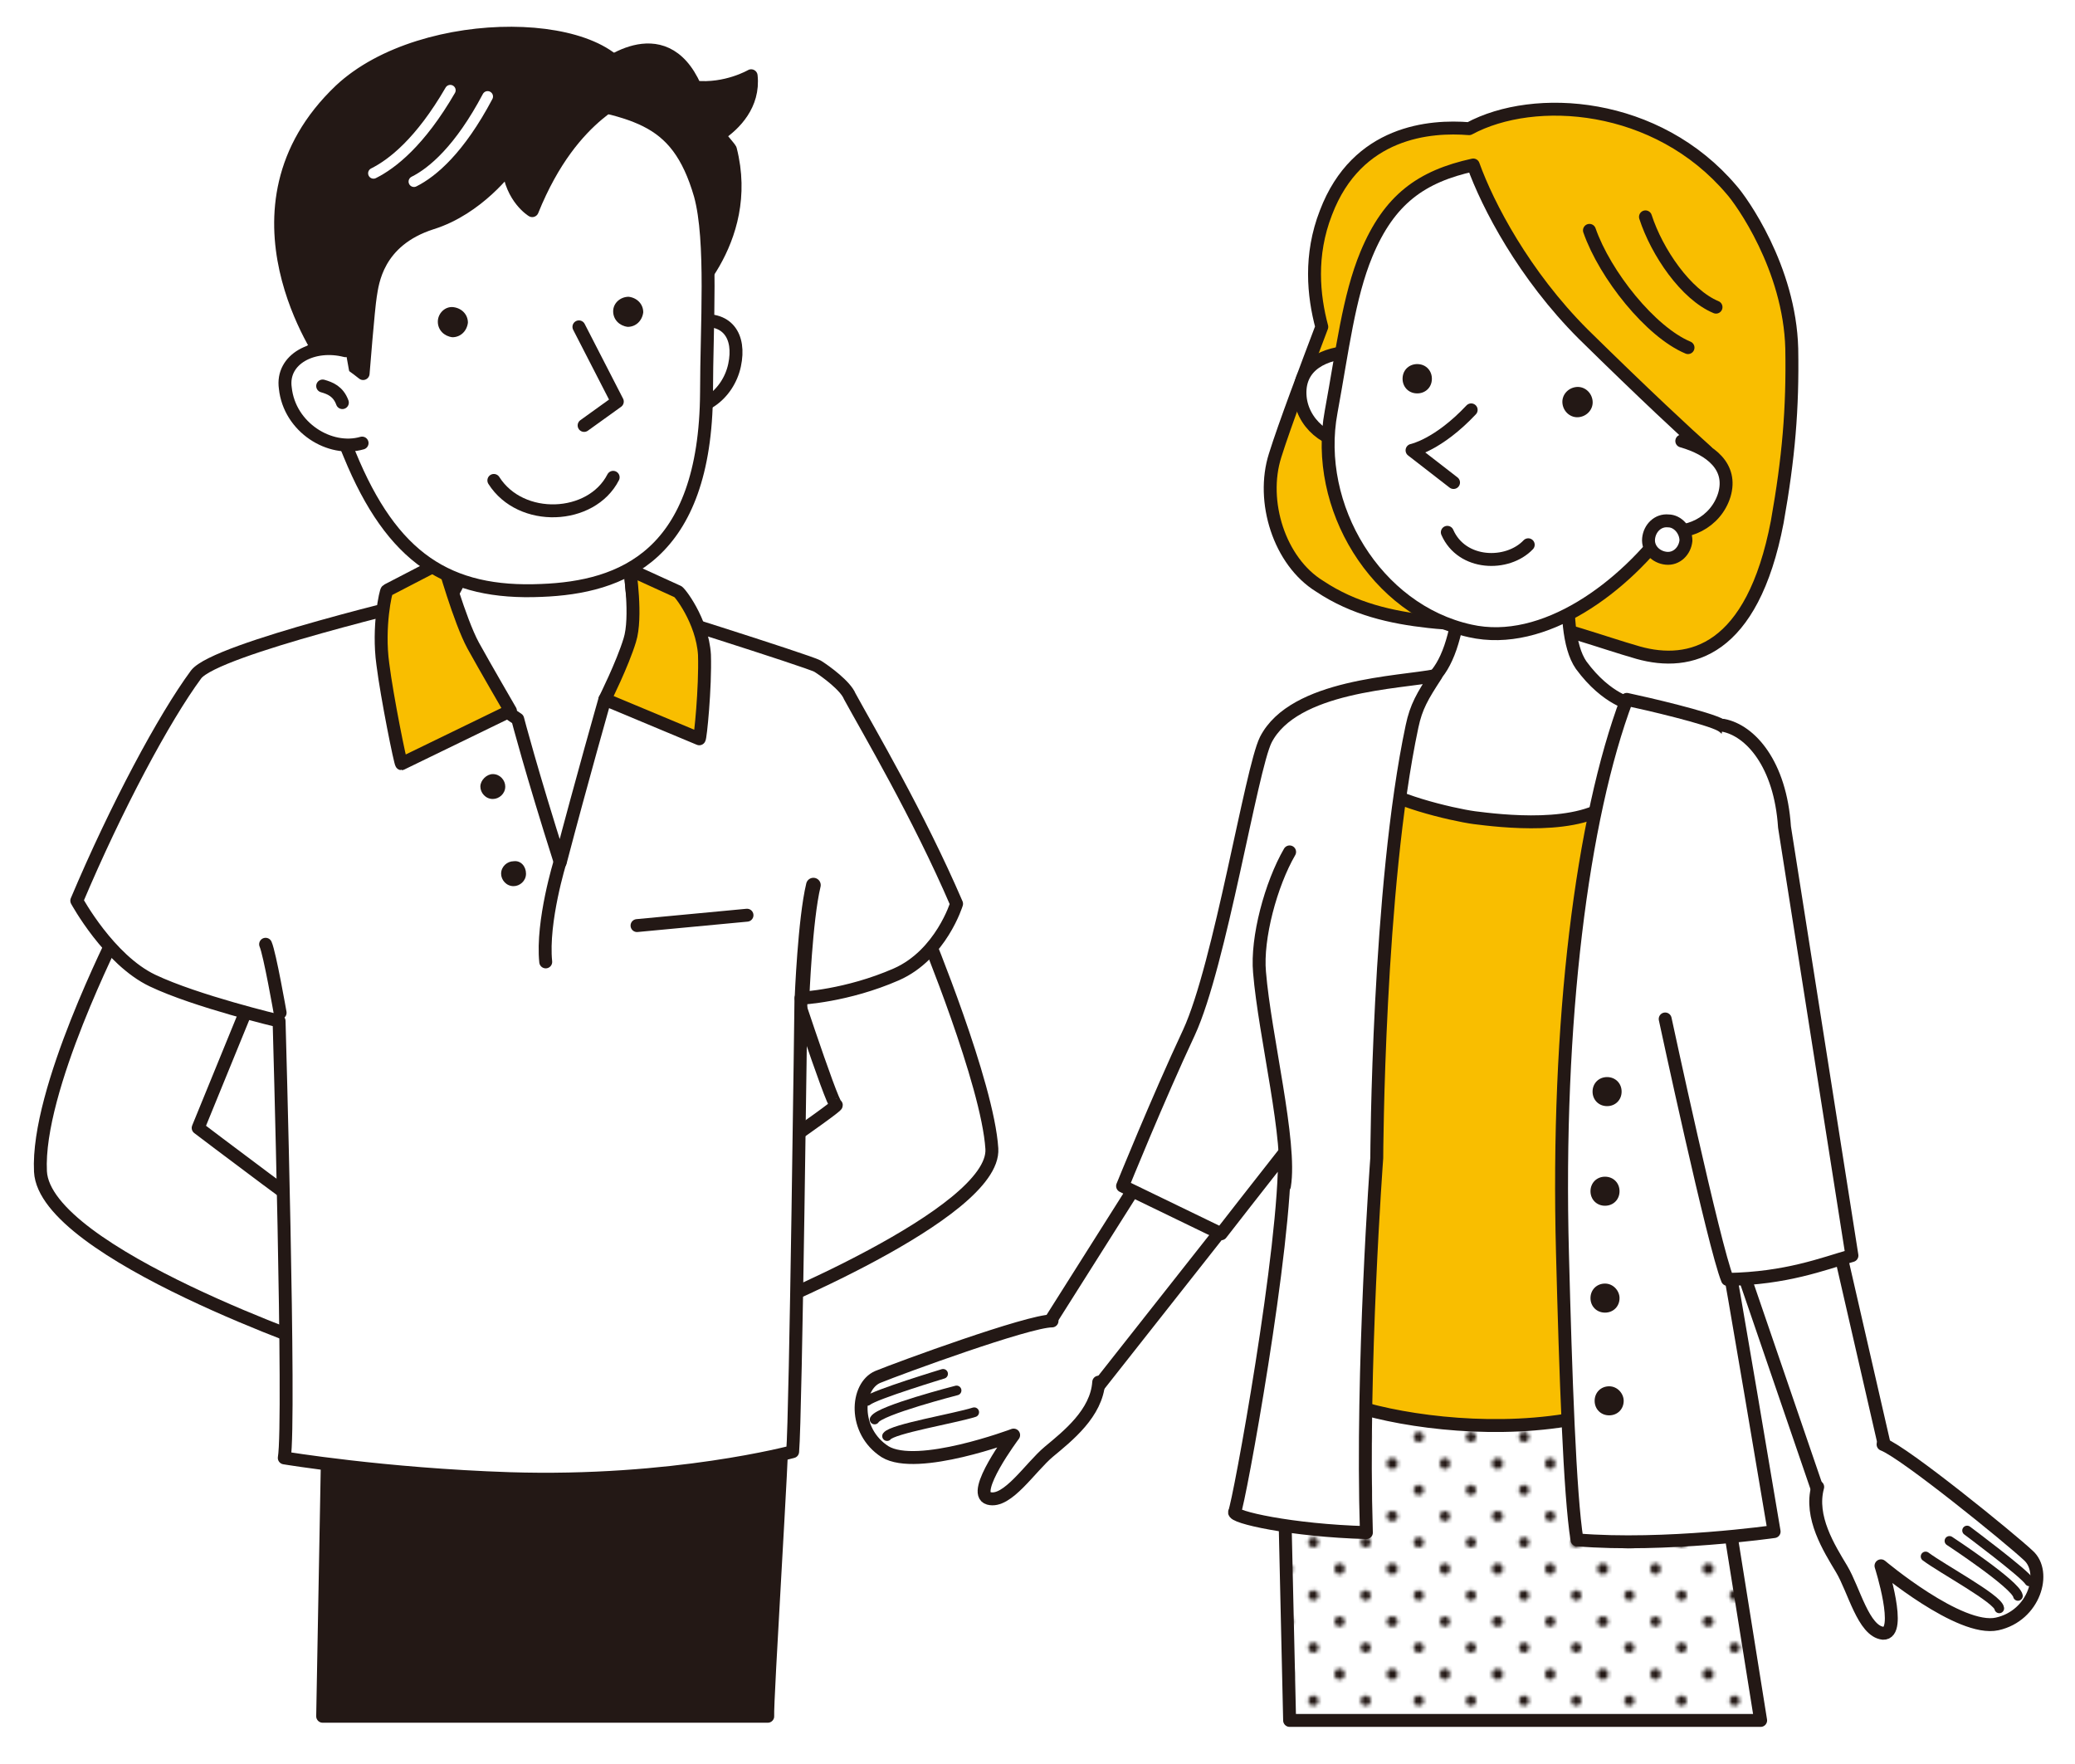 <?xml version="1.0" encoding="utf-8"?>
<!-- Generator: Adobe Illustrator 26.3.1, SVG Export Plug-In . SVG Version: 6.00 Build 0)  -->
<svg version="1.1" id="レイヤー_1" xmlns="http://www.w3.org/2000/svg" xmlns:xlink="http://www.w3.org/1999/xlink" x="0px"
	 y="0px" width="200px" height="170px" viewBox="0 0 200 170" style="enable-background:new 0 0 200 170;" xml:space="preserve">
<style type="text/css">
	.st0{fill:none;}
	.st1{fill:#231815;}
	.st2{fill:#FFFFFF;stroke:#FFFFFF;stroke-width:1.245;stroke-linecap:round;stroke-linejoin:round;stroke-miterlimit:10;}
	.st3{fill:url(#SVGID_1_);stroke:#231815;stroke-width:1.245;stroke-linecap:round;stroke-linejoin:round;stroke-miterlimit:10;}
	.st4{fill:#FFFFFF;stroke:#231815;stroke-width:1.245;stroke-linecap:round;stroke-linejoin:round;stroke-miterlimit:10;}
	.st5{fill:#FFFFFF;stroke:#231815;stroke-width:0.934;stroke-linecap:round;stroke-linejoin:round;stroke-miterlimit:10;}
	.st6{fill:#F9BE00;stroke:#231815;stroke-width:1.245;stroke-linecap:round;stroke-linejoin:round;stroke-miterlimit:10;}
	.st7{fill:none;stroke:#231815;stroke-width:1.245;stroke-linecap:round;stroke-linejoin:round;stroke-miterlimit:10;}
	.st8{fill:#231815;stroke:#231815;stroke-width:1.245;stroke-linecap:round;stroke-linejoin:round;stroke-miterlimit:10;}
	.st9{fill:none;stroke:#FFFFFF;stroke-width:1.038;stroke-linecap:round;stroke-linejoin:round;stroke-miterlimit:10;}
	.st10{fill:#FFFFFF;stroke:#231815;stroke-width:1.412;stroke-linecap:round;stroke-linejoin:round;stroke-miterlimit:10;}
</style>
<pattern  x="-583.6" y="-311.3" width="28.8" height="28.8" patternUnits="userSpaceOnUse" id="_x31_0_dpi_20_x25_" viewBox="1.4 -30.2 28.8 28.8" style="overflow:visible;">
	<g>
		<rect x="1.4" y="-30.2" class="st0" width="28.8" height="28.8"/>
		<g>
			<path class="st1" d="M30.2,0c0.8,0,1.4-0.6,1.4-1.4c0-0.8-0.6-1.4-1.4-1.4c-0.8,0-1.4,0.6-1.4,1.4C28.8-0.6,29.4,0,30.2,0z"/>
			<path class="st1" d="M15.8,0c0.8,0,1.4-0.6,1.4-1.4c0-0.8-0.6-1.4-1.4-1.4c-0.8,0-1.4,0.6-1.4,1.4C14.4-0.6,15,0,15.8,0z"/>
			<path class="st1" d="M30.2-14.4c0.8,0,1.4-0.6,1.4-1.4c0-0.8-0.6-1.4-1.4-1.4c-0.8,0-1.4,0.6-1.4,1.4
				C28.8-15,29.4-14.4,30.2-14.4z"/>
			<path class="st1" d="M15.8-14.4c0.8,0,1.4-0.6,1.4-1.4c0-0.8-0.6-1.4-1.4-1.4c-0.8,0-1.4,0.6-1.4,1.4C14.4-15,15-14.4,15.8-14.4z
				"/>
			<path class="st1" d="M8.6-7.2c0.8,0,1.4-0.6,1.4-1.4c0-0.8-0.6-1.4-1.4-1.4c-0.8,0-1.4,0.6-1.4,1.4C7.2-7.8,7.8-7.2,8.6-7.2z"/>
			<path class="st1" d="M23-7.2c0.8,0,1.4-0.6,1.4-1.4c0-0.8-0.6-1.4-1.4-1.4c-0.8,0-1.4,0.6-1.4,1.4C21.6-7.8,22.2-7.2,23-7.2z"/>
			<path class="st1" d="M8.6-21.6c0.8,0,1.4-0.6,1.4-1.4c0-0.8-0.6-1.4-1.4-1.4c-0.8,0-1.4,0.6-1.4,1.4C7.2-22.2,7.8-21.6,8.6-21.6z
				"/>
			<path class="st1" d="M23-21.6c0.8,0,1.4-0.6,1.4-1.4c0-0.8-0.6-1.4-1.4-1.4c-0.8,0-1.4,0.6-1.4,1.4C21.6-22.2,22.2-21.6,23-21.6z
				"/>
		</g>
		<g>
			<path class="st1" d="M1.4,0c0.8,0,1.4-0.6,1.4-1.4c0-0.8-0.6-1.4-1.4-1.4C0.6-2.9,0-2.2,0-1.4C0-0.6,0.6,0,1.4,0z"/>
			<path class="st1" d="M1.4-14.4c0.8,0,1.4-0.6,1.4-1.4c0-0.8-0.6-1.4-1.4-1.4c-0.8,0-1.4,0.6-1.4,1.4C0-15,0.6-14.4,1.4-14.4z"/>
		</g>
		<g>
			<path class="st1" d="M30.2-28.8c0.8,0,1.4-0.6,1.4-1.4c0-0.8-0.6-1.4-1.4-1.4c-0.8,0-1.4,0.6-1.4,1.4
				C28.8-29.4,29.4-28.8,30.2-28.8z"/>
			<path class="st1" d="M15.8-28.8c0.8,0,1.4-0.6,1.4-1.4c0-0.8-0.6-1.4-1.4-1.4c-0.8,0-1.4,0.6-1.4,1.4
				C14.4-29.4,15-28.8,15.8-28.8z"/>
		</g>
		<g>
			<path class="st1" d="M1.4-28.8c0.8,0,1.4-0.6,1.4-1.4c0-0.8-0.6-1.4-1.4-1.4C0.6-31.7,0-31,0-30.2C0-29.4,0.6-28.8,1.4-28.8z"/>
		</g>
	</g>
</pattern>
<g>
	<polyline class="st2" points="123.5,130.6 124.3,165.8 169.7,165.8 164.2,131.4 	"/>
	<pattern  id="SVGID_1_" xlink:href="#_x31_0_dpi_20_x25_" patternTransform="matrix(0.35 0 0 0.35 -4482.744 -4794.498)">
	</pattern>
	<polyline class="st3" points="123.5,130.6 124.3,165.8 169.7,165.8 164.2,131.4 	"/>
	<polygon class="st4" points="176.7,117.8 182.3,142.2 175.5,144.5 166.9,119.4 	"/>
	<g>
		<path class="st4" d="M175.2,143.3c-0.8,2.9,1.1,5.9,2.3,7.9c1.2,2,2.1,6,4,6.2c1.9,0.1-0.2-6.5-0.2-6.5s7.6,6.4,11.2,5.6
			c3.6-0.8,4.8-5,3-6.6c-1.7-1.6-11.9-9.9-14-10.7"/>
		<path class="st5" d="M185.6,150c1.6,1.2,7,4.1,7.1,5"/>
		<path class="st5" d="M187.9,148.5c0,0,6.4,4.2,6.6,5.3"/>
		<path class="st5" d="M189.6,147.5c0,0,5.5,4.1,6,4.9"/>
	</g>
	<polygon class="st4" points="113,108.7 99.6,129.9 105.3,134.3 121.7,113.5 	"/>
	<g>
		<path class="st4" d="M105.9,133.2c-0.2,3-3,5.2-4.8,6.7c-1.8,1.5-4,5-5.8,4.5c-1.8-0.5,2.4-6.1,2.4-6.1s-9.3,3.5-12.4,1.6
			c-3.1-2-2.8-6.3-0.7-7.2c2.2-0.9,14.5-5.4,16.8-5.4"/>
		<path class="st5" d="M93.9,136.1c-1.9,0.6-7.9,1.6-8.4,2.3"/>
		<path class="st5" d="M92.2,134c0,0-7.4,1.9-7.9,2.8"/>
		<path class="st5" d="M90.9,132.4c0,0-6.6,2-7.3,2.6"/>
	</g>
	<path class="st6" d="M122.9,43.9c0.9-2.9,3.1-8.7,4.5-12.4c-0.8-3-1.2-6.9,0.4-11c3-7.9,10.1-8.4,13.8-8.1
		c6.3-3.4,18.1-2.6,25.3,5.9c0.9,1,5.6,7.5,5.8,15.3c0.1,5.8-0.3,10.5-1.4,16.7c-2.4,12.5-8.4,14-13.4,12.6c-3.5-1-8-2.7-10.6-2.9
		c-3.9-0.3-5.2,0.4-9.6-0.1c-3.6-0.4-7.2-1.2-10.5-3.4C123.3,54.1,121.5,48.3,122.9,43.9z"/>
	<path class="st6" d="M152.4,136.6c-0.3-3.6-1.5-10.5-1.6-15.7c-0.6-22.4,2.3-41.9,6.5-53.3c-4.4-0.3-14.3-1.3-19.9-1.7
		c-6.3,16.1-4.8,45.6-4.8,45.6s-1.1,13.8-2,24C135.7,137.1,144.6,138.2,152.4,136.6z"/>
	<path class="st4" d="M151.9,49.9c0,0-2,10.6,0.5,14.2c2.5,3.4,5,3.8,5,3.8s2,5.7-1.8,9.2c-3.2,3-11.1,2-13.5,1.7
		c-2.2-0.3-8.5-1.8-9.7-3.4c-2.6-3.6,1.6-9.4,1.6-9.4s3.8,2.2,5.8-3.6c1.9-5.6,0.7-12.4,0.7-12.4"/>
	<path class="st4" d="M122,71.3c-1.4,2.8-4.4,21.7-7.4,28.2c-3,6.4-6.4,14.8-6.4,14.8l9.5,4.6c0,0,4.2-5.4,6.1-7.8
		c0.2,8.8-4.4,33.9-4.8,34.6c-0.3,0.5,5.5,1.8,12.7,2c-0.5-15.9,1-36.1,1-36.1s0.1-26.1,3.4-41.6c0.4-1.9,1-2.9,2.3-4.9
		C134.9,65.8,124.7,66,122,71.3z"/>
	<path class="st4" d="M165.9,69.9c-1.2-0.7-7.2-2.1-9.1-2.5c-4.3,11.4-6.8,31-6.2,53.4c0.3,11.6,0.7,23.3,1.4,27.6
		c8.5,0.7,19-0.8,19-0.8s-4.4-26.2-4.6-26.8c-0.7-5.5-1.8-19.8,1.2-31.9C168.7,85.2,169.2,71.8,165.9,69.9z"/>
	<path class="st4" d="M160.5,98.2c0,0,4.7,21.9,6,25.1c5.7-0.1,9.2-1.5,12-2.3l-6.5-41.3c-0.4-6.1-3.3-9.3-5.9-9.8"/>
	<path class="st6" d="M128.5,93.2"/>
	<path class="st4" d="M130.5,33.9c-2.9,0.1-5.3,1.3-5.2,4.1c0.1,2.7,2.6,4.9,5.5,4.7"/>
	<path class="st4" d="M128.3,39.7c1.1-6,1.7-11.1,3.4-15.2c2.2-5.3,5.3-7.5,10.3-8.6c1.4,3.9,4.9,10.6,10.6,16.3
		c6,5.9,10,9.6,11.9,11.3c-1,2.7-2.2,5.1-3.4,6.8c-4.5,6.3-12.3,12.1-19.4,10.5C132.6,58.8,126.6,48.8,128.3,39.7z"/>
	<path class="st7" d="M153.2,22.2c1.5,4.3,5.9,9.8,9.5,11.3"/>
	<path class="st7" d="M158.6,20.9c1.1,3.4,3.9,7.5,6.8,8.7"/>
	<path class="st4" d="M141.8,39.5c-3.2,3.4-5.7,3.9-5.7,3.9l4,3.1"/>
	<path class="st4" d="M162.1,42.5c2.8,0.8,4.9,2.5,4.1,5.2c-0.8,2.6-3.6,4.1-6.4,3.3"/>
	<path class="st1" d="M153.5,38.6c0.1,0.8-0.5,1.5-1.3,1.6c-0.8,0.1-1.5-0.5-1.6-1.3c-0.1-0.8,0.5-1.5,1.3-1.6
		C152.7,37.2,153.4,37.8,153.5,38.6z"/>
	<path class="st1" d="M135.2,36.3c-0.1,0.8,0.4,1.5,1.2,1.6c0.8,0.1,1.5-0.4,1.6-1.2c0.1-0.8-0.4-1.5-1.2-1.6
		C136,35,135.3,35.5,135.2,36.3z"/>
	<path class="st4" d="M147.3,52.5c-2,2.1-6.4,2-7.8-1.2"/>
	<path class="st1" d="M156.1,125.1c0,0.8-0.6,1.4-1.4,1.4c-0.8,0-1.4-0.6-1.4-1.4c0-0.8,0.6-1.4,1.4-1.4
		C155.5,123.7,156.1,124.4,156.1,125.1z"/>
	<path class="st1" d="M156.1,114.8c0,0.8-0.6,1.4-1.4,1.4c-0.8,0-1.4-0.6-1.4-1.4c0-0.8,0.6-1.4,1.4-1.4
		C155.5,113.4,156.1,114,156.1,114.8z"/>
	<path class="st1" d="M156.3,105.2c0,0.8-0.6,1.4-1.4,1.4c-0.8,0-1.4-0.6-1.4-1.4c0-0.8,0.6-1.4,1.4-1.4
		C155.7,103.8,156.3,104.4,156.3,105.2z"/>
	<path class="st1" d="M156.5,135c0,0.8-0.6,1.4-1.4,1.4c-0.8,0-1.4-0.6-1.4-1.4c0-0.8,0.6-1.4,1.4-1.4
		C155.9,133.6,156.5,134.3,156.5,135z"/>
	<path class="st4" d="M162.5,52.1c-0.1,1-0.9,1.8-1.9,1.7c-1-0.1-1.8-0.9-1.7-1.9c0.1-1,0.9-1.8,1.9-1.7
		C161.7,50.2,162.5,51.1,162.5,52.1z"/>
	<path class="st7" d="M124.3,82.1c-1.8,3.1-3.2,8.3-2.9,11.6c0.5,6.1,3.1,16.4,2.4,20.6"/>
	<g>
		<path class="st8" d="M75.4,137.5c0.1,1.5-1.5,26.6-1.4,27.9H31.1l0.5-27.3L75.4,137.5z"/>
		<path class="st4" d="M11.3,89.7c-0.1,0.4-7.8,15.3-7.4,23.2c0.4,7.9,28.1,17.3,28.1,17.3s0.8-11.9,0.4-11.8
			c-0.4,0.1-13.3-9.7-13.3-9.7L24.7,95L11.3,89.7z"/>
		<path class="st4" d="M89.2,89.9c0,0,6,14.5,6.4,20.8c0.4,6.3-23.3,15.8-23.3,15.8l-3.8-11.4c0,0,12.5-8.6,12.1-8.6
			c-0.4,0-5-14.1-5-14.1L89.2,89.9z"/>
		<path class="st4" d="M76.4,139.9c0,0-11.5,3.1-27.3,2.6c-12.1-0.4-21.7-2-21.7-2c0.6-3.4-0.5-42.1-0.5-42.1s-8-1.9-12.2-3.9
			c-4.2-2-7.3-7.7-7.3-7.7c3.8-9,8.4-17.6,11.5-21.8c1.9-2.5,22.3-7.2,23.1-7.5c3.1-0.9,10.1-0.1,18.7,0.8c0,0,17.2,5.4,18.1,5.9
			c0.8,0.5,2.7,1.9,3.1,2.9c1.8,3.3,6.6,11.4,10.3,20c0,0-1.5,4.9-5.8,6.8c-4.8,2.1-9.2,2.3-9.2,2.3S76.7,136.6,76.4,139.9z"/>
		<path class="st4" d="M47,45.1c0,0-1.1,10-4.5,13.6c-3.4,3.6,7.4,10.6,7.4,10.6s1.3,5,4.1,13.8c2.1-8,4.3-15.7,4.3-15.7
			s5.1-1.3,3.3-7.2c-1.8-6-0.1-11.4-0.1-11.4"/>
		<path class="st6" d="M58.3,67.4l9.1,3.8c0.1,0,0.6-4.9,0.5-8.1c-0.2-3.3-2.5-6.2-2.6-6.1l-4.6-2.1c0,0,0.7,4.6,0,6.8
			C60,64,58.3,67.4,58.3,67.4z"/>
		<path class="st6" d="M49.2,68.5l-10.5,5.1c-0.1,0-1.4-6.4-1.8-9.6c-0.5-3.6,0.3-7.1,0.4-7.1l5.4-2.8c0,0,1.6,5.7,2.9,8.1
			C46.7,64.2,49.2,68.5,49.2,68.5z"/>
		<path class="st1" d="M48.7,75.8c0,0.7-0.6,1.2-1.2,1.2c-0.7,0-1.2-0.6-1.2-1.2s0.6-1.2,1.2-1.2C48.2,74.6,48.7,75.2,48.7,75.8z"/>
		<path class="st1" d="M50.7,84.2c0,0.7-0.6,1.2-1.2,1.2c-0.7,0-1.2-0.6-1.2-1.2c0-0.7,0.6-1.2,1.2-1.2
			C50.2,82.9,50.7,83.5,50.7,84.2z"/>
		<path class="st7" d="M30.4,85.4"/>
		<path class="st4" d="M67,31c3.1-0.6,4.4,1.4,3.8,4.2c-0.6,2.8-3.3,5-6.3,3.9"/>
		<path class="st8" d="M67,8.4c3,0.3,5.4-1.1,5.4-1.1c0.3,2.8-1.6,4.7-3.1,5.7c0.1,0.2,1,1.2,1.1,1.4c2.3,9-4.9,15.1-4.9,15.1
			L57.7,6.8C57.7,6.8,63.9,1.4,67,8.4z"/>
		<path class="st4" d="M67.5,18.8c1.2,4.4,0.6,12.7,0.6,19C68,53.6,59.9,56.6,52.2,56.9c-9,0.4-14.4-3.1-18.5-13.1
			c-2.1-4.9-3.4-14-2.2-20.1c1.2-6,11.3-16.5,20.4-14.7C61,10.8,65.2,10.9,67.5,18.8z"/>
		<path class="st8" d="M31.3,34.7c0,0-10.5-14.6,1.5-26c8-7.5,26.7-7.1,28-0.2c0.2,0.9-5.5,1.9-9.5,11.8c0,0-2-1.2-2.3-4.2
			c0,0-2.9,4-7.4,5.4c-5.3,1.7-5.7,5.8-5.9,7c-0.2,1.2-0.7,7.5-0.7,7.5s-3.4-2.8-4.8-2.3C28.8,34.4,31.3,34.7,31.3,34.7"/>
		<path class="st4" d="M33.3,33.8c-3.1-0.8-6.2,0.8-5.8,3.6c0.4,3.8,4.3,6.2,7.4,5.3"/>
		<polyline class="st4" points="55.8,31.5 59.5,38.7 56.3,41 		"/>
		<path class="st4" d="M33,38.8c-0.4-1.1-1.2-1.4-1.9-1.6"/>
		<path class="st9" d="M43.4,8.7c-2.9,5-5.6,7.1-7.4,8"/>
		<path class="st9" d="M47,9.3c-2.7,5.1-5.3,7.3-7.1,8.2"/>
		<path class="st4" d="M59.1,46c-2.1,4.1-8.9,4.4-11.5,0.3"/>
		<path class="st1" d="M59.1,30c0,0.8,0.6,1.4,1.4,1.5c0.8,0,1.4-0.6,1.5-1.4c0-0.8-0.6-1.4-1.4-1.5C59.8,28.6,59.1,29.2,59.1,30z"
			/>
		<path class="st1" d="M42.2,31c0,0.8,0.6,1.4,1.4,1.5c0.8,0,1.4-0.6,1.5-1.4c0-0.8-0.6-1.4-1.4-1.5C42.9,29.5,42.2,30.2,42.2,31z"
			/>
		<line class="st4" x1="61.4" y1="89.2" x2="72" y2="88.2"/>
		<path class="st4" d="M54,83c0,0-1.8,5.8-1.4,9.7"/>
		<path class="st6" d="M27,97.6c0,0-1-5.7-1.4-6.6"/>
	</g>
	<path class="st10" d="M78.4,85.3c-0.8,3.3-1.1,10.9-1.1,10.9"/>
</g>
</svg>
